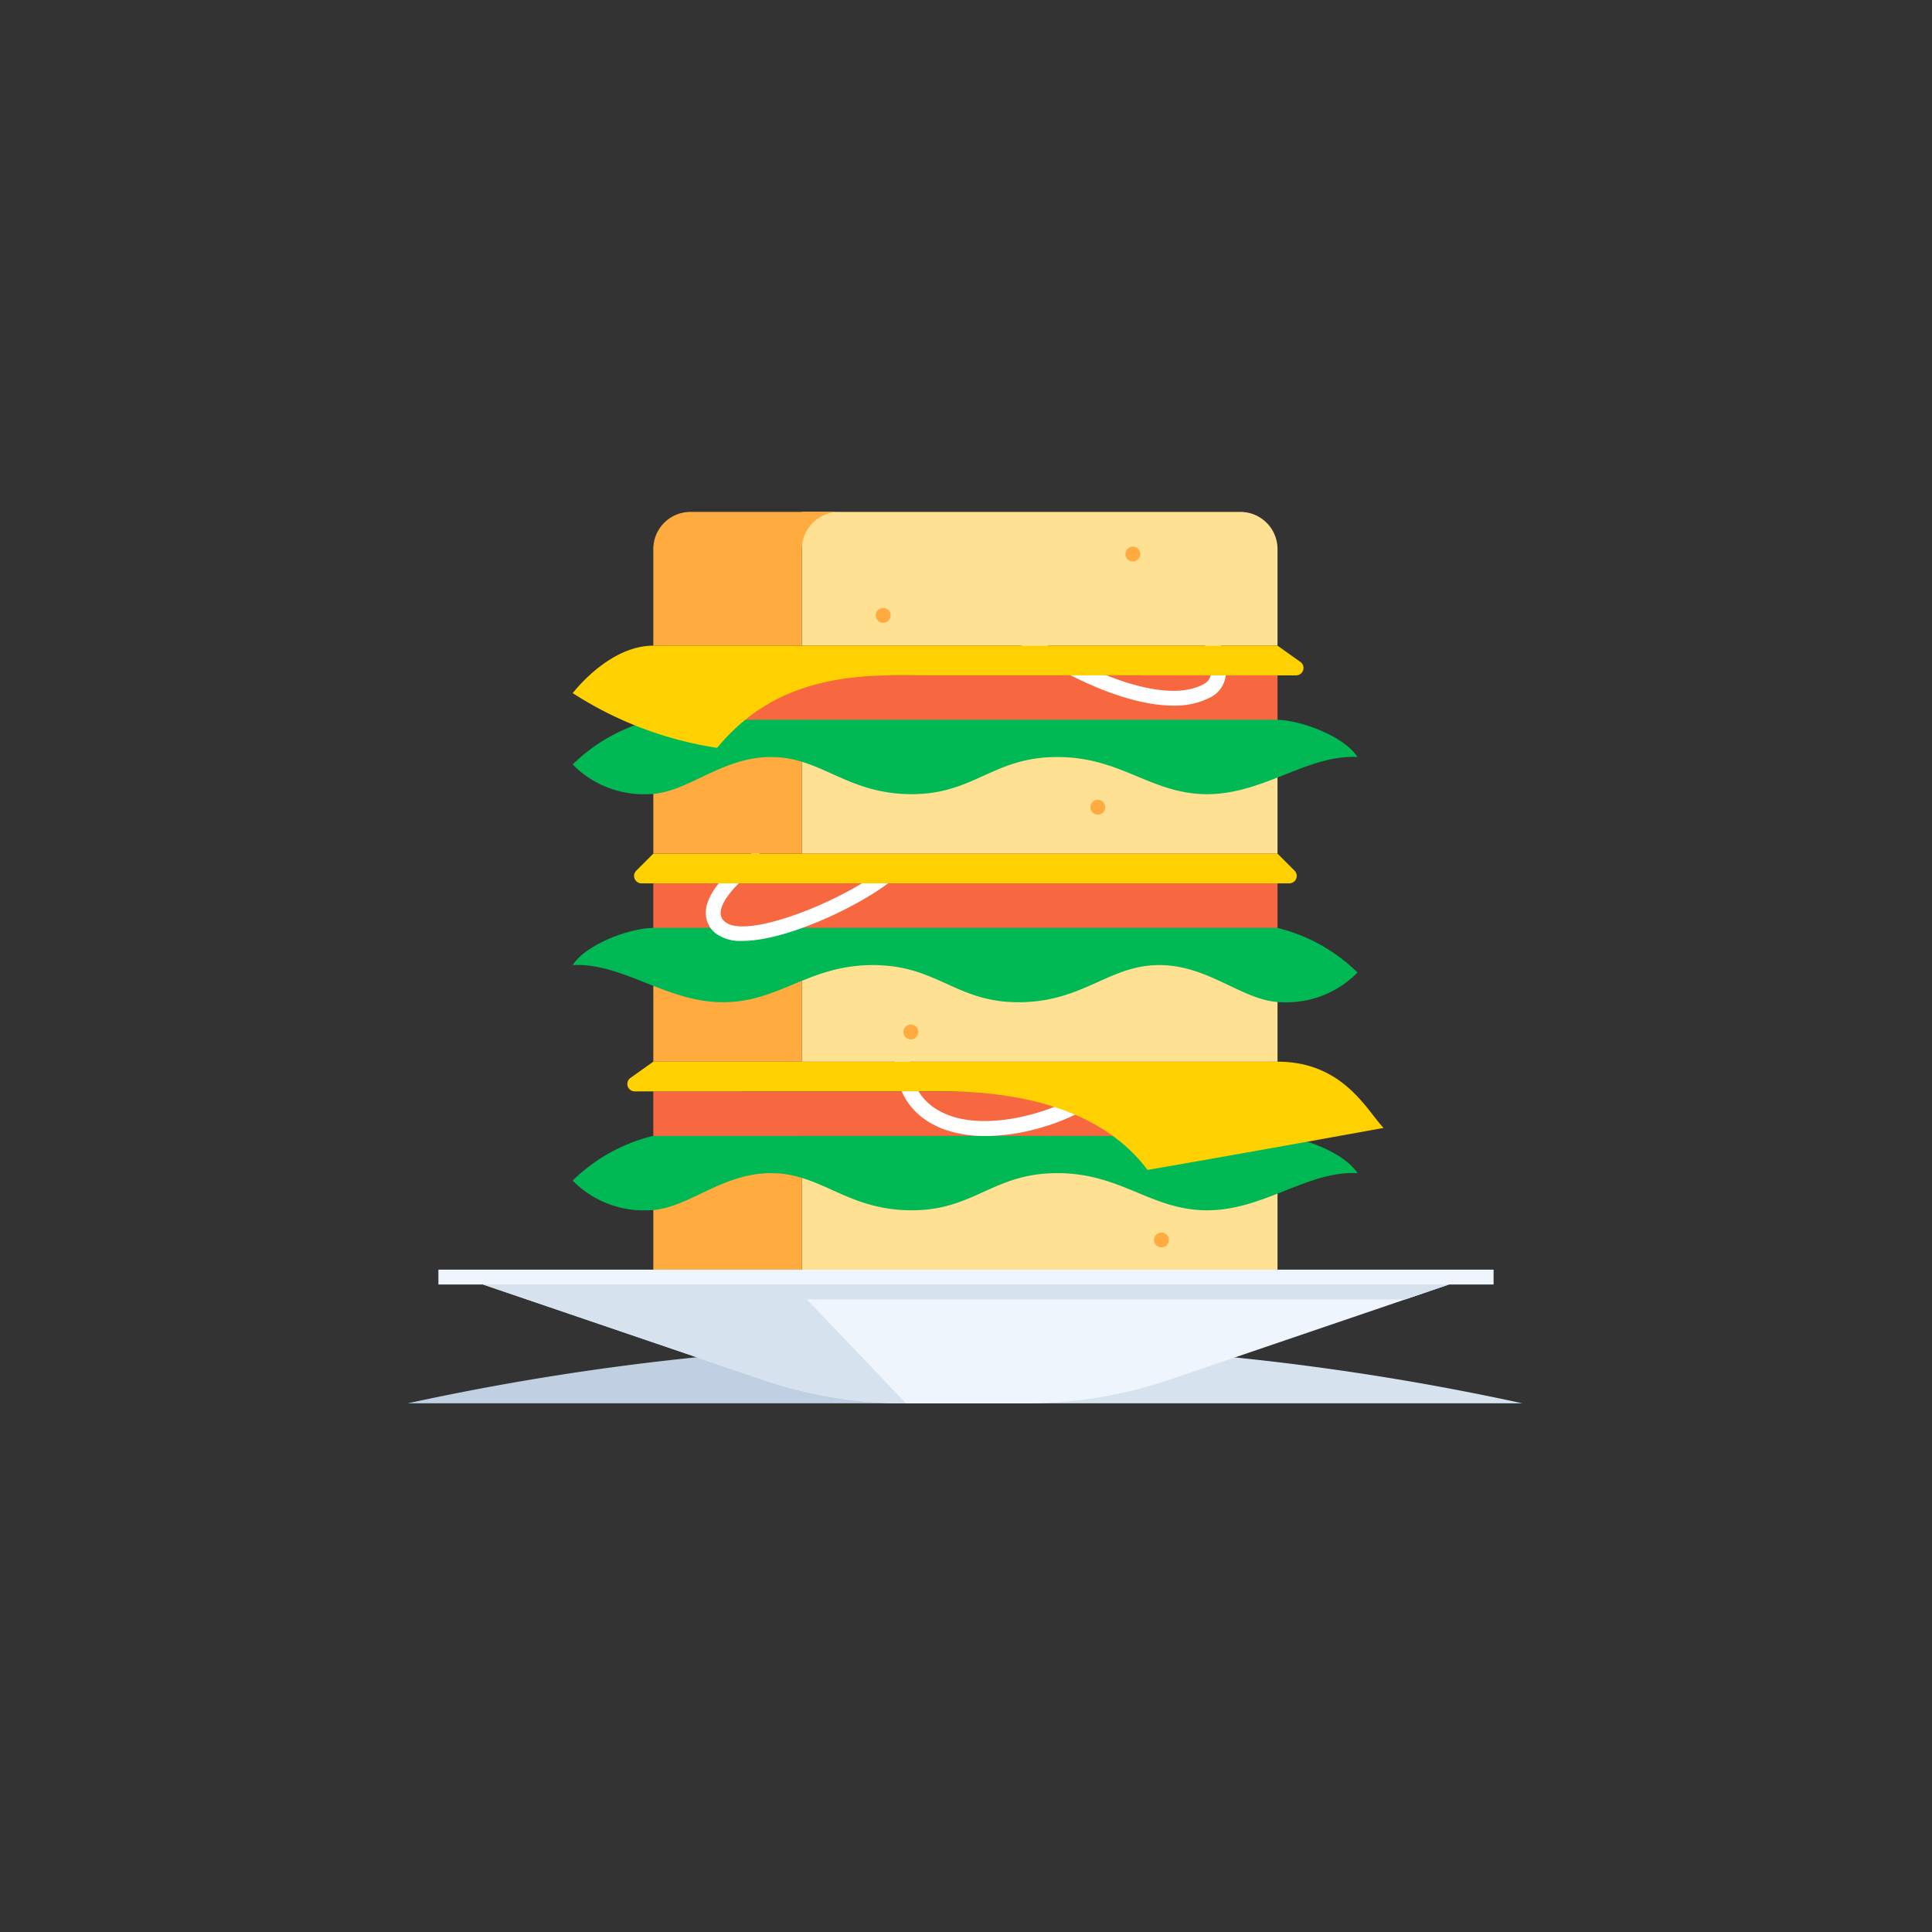 <svg xmlns="http://www.w3.org/2000/svg" width="130" height="130" viewBox="0 0 130 130"><rect x="0" y="0" width="130" height="130" fill="#333333" stroke="none"/><defs><style>.cls-1{fill:#d7e2ef;}.cls-2{fill:#c0cfe2;}.cls-3{fill:#ffe194;}.cls-4{fill:#f76740;}.cls-5{fill:#ffab3f;}.cls-6{fill:#00b955;}.cls-7{fill:#fff;}.cls-8{fill:#ffd100;}.cls-9{fill:#eef5fd;}</style></defs><g id="_4_1_situation_icons" data-name="4_1_situation_icons"><path class="cls-1" d="M102.439,94.426a174.639,174.639,0,0,0-37.5-4v4Z"/><path class="cls-2" d="M64.939,94.426v-4a174.64,174.64,0,0,0-37.5,4Z"/><rect class="cls-3" x="53.96" y="76.438" width="32" height="9" transform="translate(139.921 161.876) rotate(-180)"/><rect class="cls-4" x="43.96" y="73.438" width="40.693" height="3"/><rect class="cls-5" x="43.96" y="76.438" width="10" height="9" transform="translate(97.921 161.876) rotate(-180)"/><path class="cls-6" d="M38.535,79.439a6.691,6.691,0,0,0,5.057,1.999c2.595,0,4.876-2.5,8.283-2.5s5.101,2.5,9.475,2.5c4.221,0,5.465-2.5,9.793-2.5s6.294,2.5,10.095,2.5,6.741-2.673,10.105-2.5h0c-.939-1.448-3.926-2.5-5.425-2.5h-42A11.622,11.622,0,0,0,38.535,79.439Z"/><path class="cls-7" d="M66.313,76.438a8.081,8.081,0,0,1-2.797-.45c-3.123-1.161-4.082-4.189-2.7-8.523l.953.305c-.846,2.651-1.168,6.066,2.095,7.28,3.678,1.371,10.048-1.23,10.847-3.293l.933.361C74.787,74.333,70.213,76.438,66.313,76.438Z"/><path class="cls-8" d="M93.096,75.896s-9.767,1.777-15.883,2.825c-2.709-3.626-7.621-5.289-13.796-5.289l-20.704.006a.5.5,0,0,1-.29-.908L43.96,71.438h42C90.376,71.438,91.96,74.702,93.096,75.896Z"/><rect class="cls-3" x="53.96" y="62.438" width="32" height="9" transform="translate(139.921 133.876) rotate(-180)"/><rect class="cls-4" x="43.96" y="59.438" width="42" height="3"/><rect class="cls-5" x="43.96" y="62.438" width="10" height="9" transform="translate(97.921 133.876) rotate(-180)"/><path class="cls-6" d="M91.343,65.439a6.691,6.691,0,0,1-5.057,1.999c-2.595,0-4.875-2.5-8.283-2.5s-5.101,2.5-9.475,2.5c-4.221,0-5.465-2.5-9.793-2.5s-6.294,2.5-10.095,2.5-6.741-2.673-10.105-2.5h0c.939-1.448,3.927-2.5,5.425-2.5h42A11.622,11.622,0,0,1,91.343,65.439Z"/><path class="cls-7" d="M49.967,63.311A2.83,2.83,0,0,1,48.19,62.83a1.732,1.732,0,0,1-.699-1.464c.07-1.792,2.653-3.667,3.443-4.199l.559.829c-1.763,1.187-2.97,2.557-3.003,3.408a.741.741,0,0,0,.321.642c1.588,1.256,8.851-1.84,10.957-3.925l.703.711C58.808,60.479,53.22,63.311,49.967,63.311Z"/><path class="cls-8" d="M86.753,59.438H43.167a.5.5,0,0,1-.354-.854L43.96,57.438h42l1.147,1.146A.5.5,0,0,1,86.753,59.438Z"/><rect class="cls-3" x="53.96" y="48.438" width="32" height="9" transform="translate(139.921 105.876) rotate(-180)"/><rect class="cls-4" x="43.96" y="45.438" width="42" height="3"/><path class="cls-7" d="M78.954,47.479c-4.144,0-9.65-3.377-11.161-4.796l.685-.729C70.332,43.696,77.746,47.904,81.053,46a.868.868,0,0,0,.431-.71c.15-1.242-1.132-3.539-2.334-4.686l.691-.724c1.242,1.185,2.85,3.767,2.637,5.53a1.863,1.863,0,0,1-.924,1.456A5.161,5.161,0,0,1,78.954,47.479Z"/><rect class="cls-5" x="43.96" y="48.438" width="10" height="9" transform="translate(97.921 105.876) rotate(-180)"/><path class="cls-6" d="M38.535,51.439a6.691,6.691,0,0,0,5.057,1.999c2.595,0,4.876-2.5,8.283-2.5s5.101,2.5,9.475,2.5c4.221,0,5.465-2.5,9.793-2.5s6.294,2.5,10.095,2.5,6.741-2.673,10.105-2.5h0c-.939-1.448-3.926-2.5-5.425-2.5h-42A11.622,11.622,0,0,0,38.535,51.439Z"/><rect class="cls-9" x="29.5" y="85.432" width="71" height="1"/><path class="cls-9" d="M97.5,86.432h-65l18.799,6.4a30,30,0,0,0,9.668,1.6h8.067a30,30,0,0,0,9.668-1.6Z"/><path class="cls-1" d="M97.5,86.432h-65l18.799,6.399a29.999,29.999,0,0,0,9.668,1.601l-6.677-7H94.562Z"/><path class="cls-3" d="M53.96,34.445h32a0,0,0,0,1,0,0v9a0,0,0,0,1,0,0H56.46a2.5,2.5,0,0,1-2.5-2.5v-6.5A0,0,0,0,1,53.96,34.445Z" transform="translate(139.921 77.89) rotate(-180)"/><path class="cls-5" d="M46.46,34.445h10a2.5,2.5,0,0,0-2.5,2.5v6.5h-10v-6.5A2.5,2.5,0,0,1,46.46,34.445Z"/><path class="cls-8" d="M38.535,46.638a24.779,24.779,0,0,0,9.718,3.684c2.956-3.568,6.772-4.883,11.974-4.883l26.981.006a.5.5,0,0,0,.29-.908L85.96,43.445h-42C41.685,43.445,39.646,45.269,38.535,46.638Z"/><circle class="cls-5" cx="76.229" cy="37.28" r="0.5"/><circle class="cls-5" cx="59.428" cy="41.409" r="0.5"/><circle class="cls-5" cx="73.869" cy="54.316" r="0.5"/><circle class="cls-5" cx="61.287" cy="69.438" r="0.5"/><circle class="cls-5" cx="78.151" cy="83.435" r="0.5"/></g></svg>